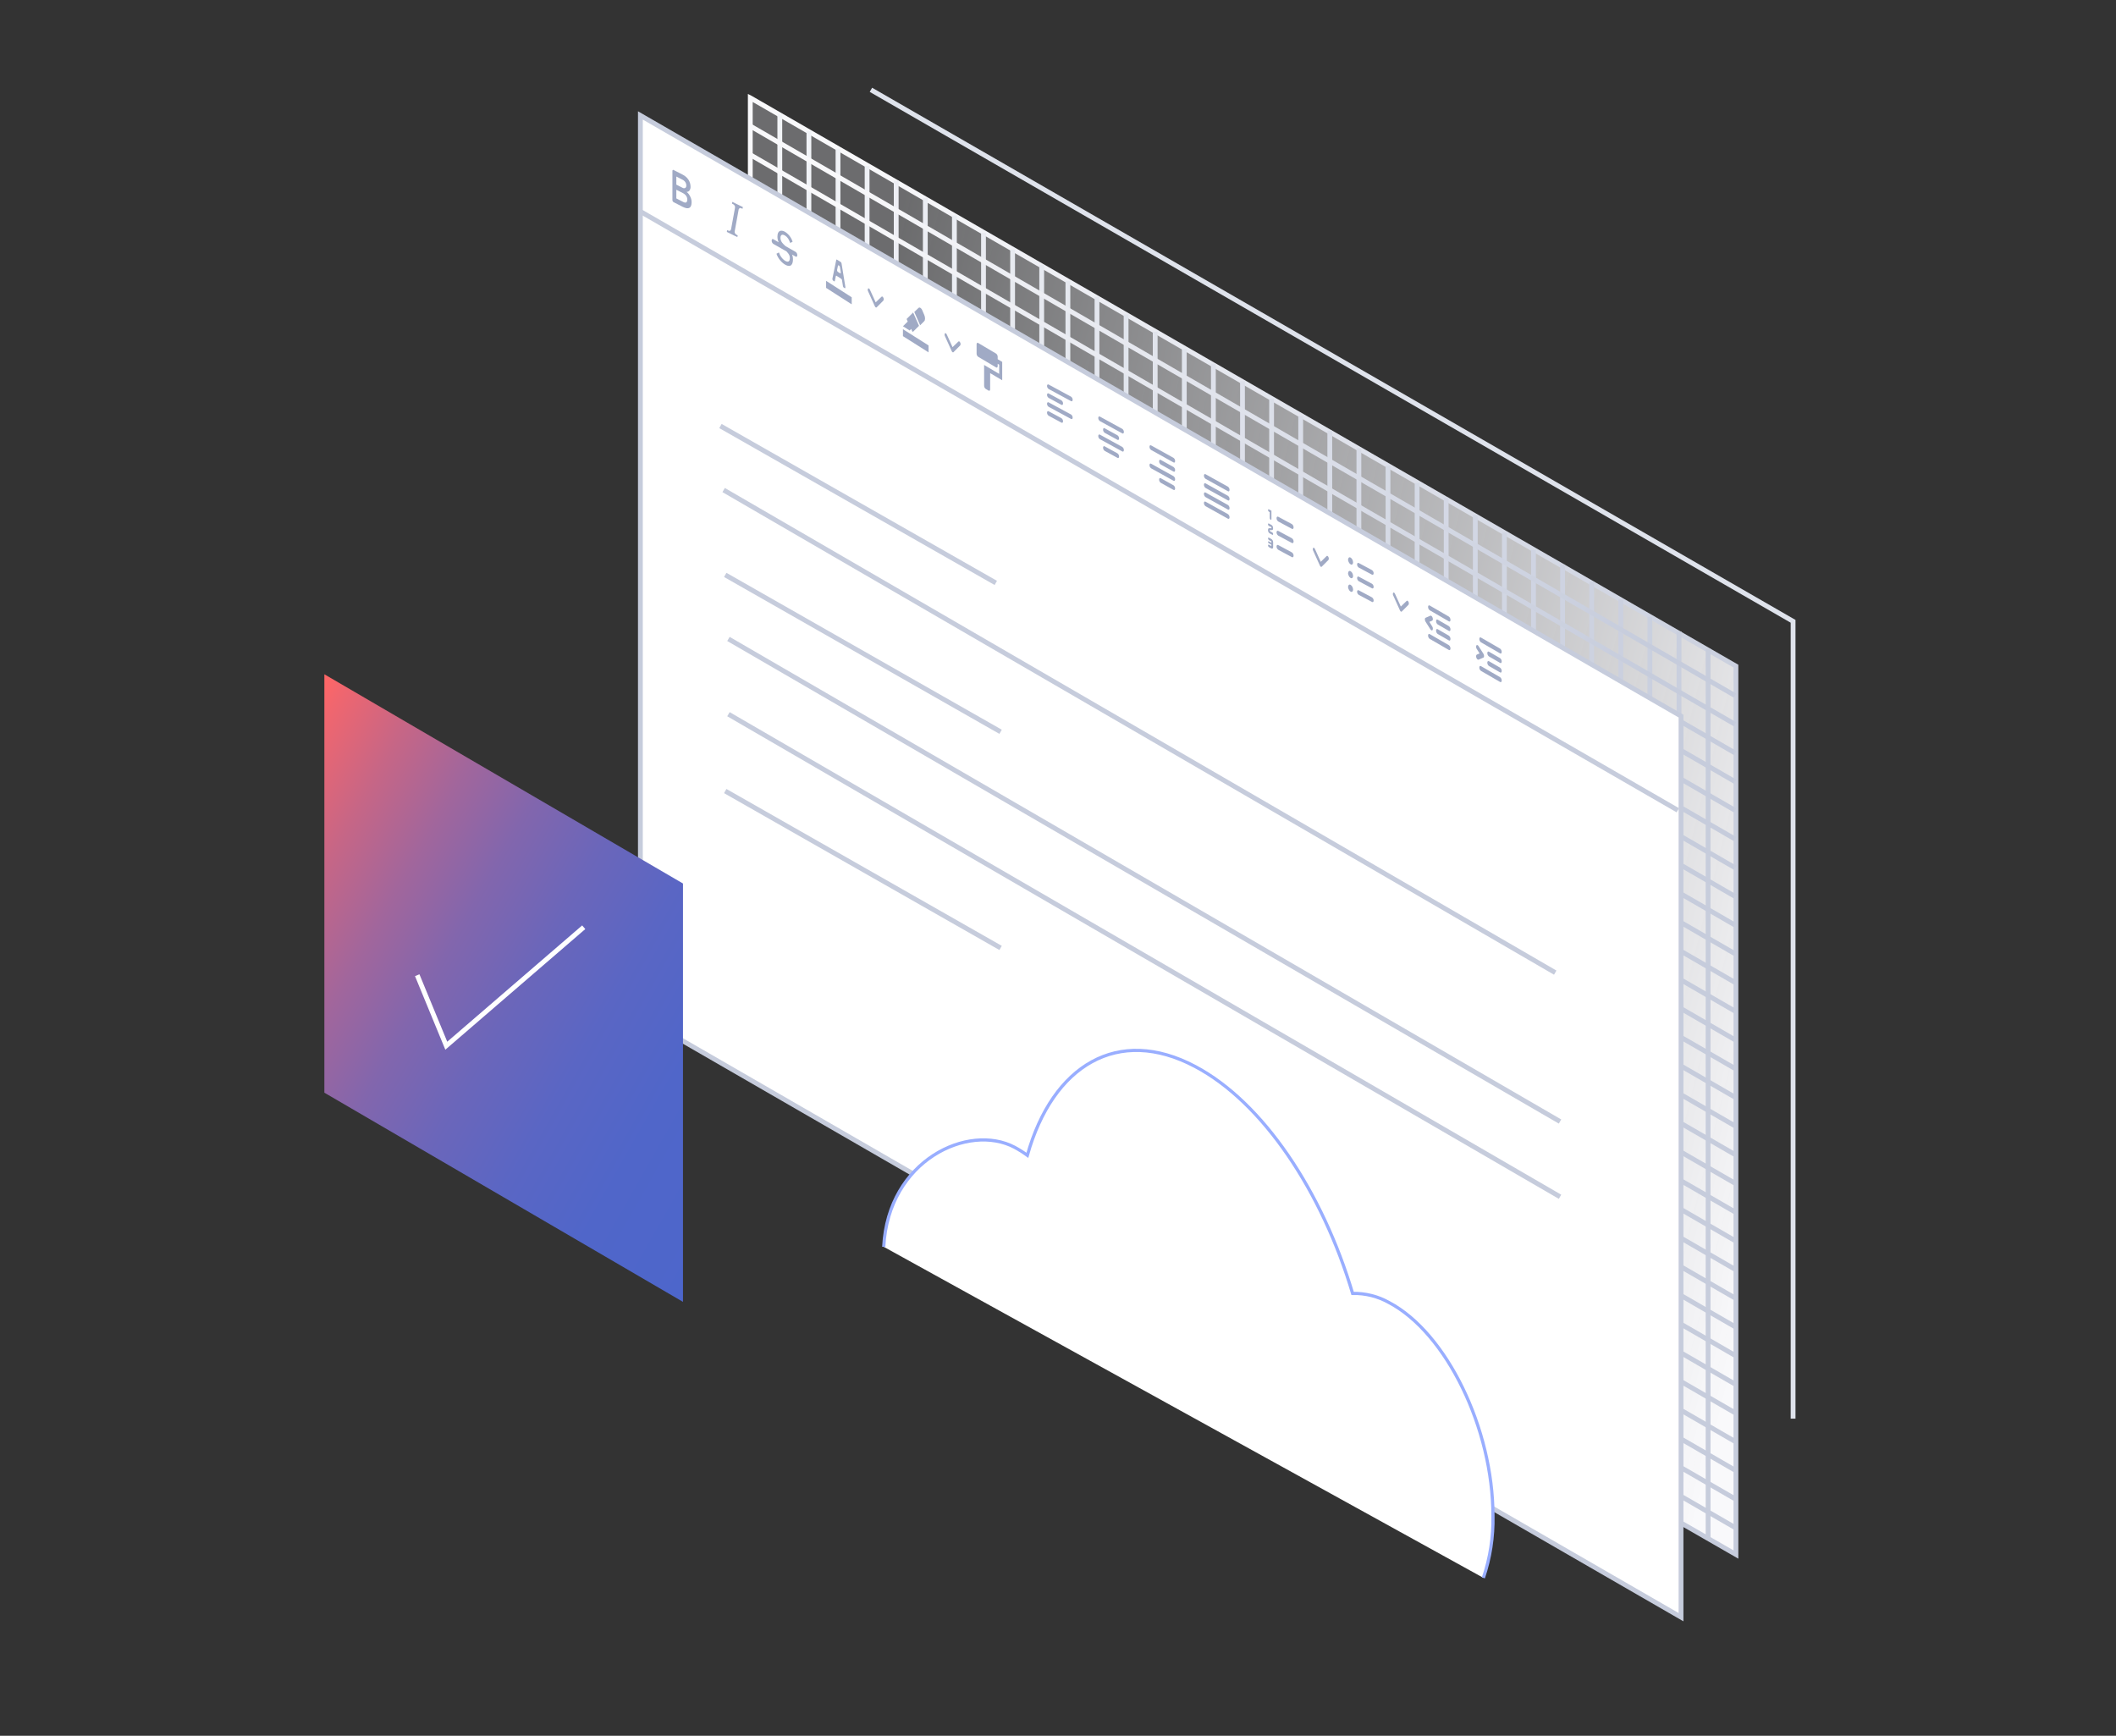 <svg width="473" height="388" viewBox="0 0 473 388" fill="none" xmlns="http://www.w3.org/2000/svg">
<rect x="0" y="0" width="473" height="388" fill="#333333" stroke="none"/>
<path d="M194.683 20.074L400.818 138.883V317.109" stroke="#DFE3EC" stroke-width="1.074"/>
<path fill-rule="evenodd" clip-rule="evenodd" d="M167.484 221.095L167.512 221.109L173.814 224.736L180.111 228.353L186.413 231.98L192.71 235.597L199.012 239.224L205.309 242.842L211.612 246.468L217.909 250.09L224.211 253.712L230.508 257.334L236.81 260.956L243.107 264.579L249.409 268.2L255.706 271.823L262.008 275.445L268.305 279.066L274.607 282.688L280.904 286.31L287.207 289.933L293.504 293.555L299.806 297.177L306.103 300.799L312.404 304.421L318.702 308.043L331.306 315.287L337.603 318.909L343.905 322.531L350.202 326.154L356.504 329.775L362.801 333.397L369.104 337.02L375.401 340.642L381.703 344.263L387.999 347.885V149.229L381.703 145.603L375.401 141.971V141.967L369.104 138.34L362.801 134.709L356.504 131.081L350.202 127.446L343.905 123.819L337.603 120.188L331.306 116.561L325.004 112.925L318.702 109.293L312.404 105.667L306.103 102.035L299.806 98.404L293.504 94.773L287.207 91.146L280.904 87.515L274.607 83.883L268.305 80.252L262.008 76.626L255.706 72.994L249.409 69.363L243.107 65.731L236.81 62.105L230.508 58.474L224.211 54.842L217.909 51.211L211.612 47.584L205.309 43.953L199.012 40.321L192.71 36.69L186.413 33.064L180.111 29.432L173.814 25.801L167.512 22.17L167.484 22.155V221.095Z" fill="url(#paint0_linear_1675_21603)"/>
<path fill-rule="evenodd" clip-rule="evenodd" d="M388.042 148.898V347.485L381.75 343.864L375.454 340.243L369.162 336.622L362.865 333.001L356.574 329.381L350.277 325.76L343.985 322.139L337.689 318.518L331.397 314.898L318.804 307.656L312.512 304.035L306.216 300.414L299.924 296.794L293.627 293.173L287.335 289.552L281.039 285.931L274.747 282.31L268.45 278.69L262.159 275.069L255.862 271.448L249.57 267.827L243.274 264.207L236.982 260.586L230.685 256.965L224.394 253.344L218.097 249.723L211.805 246.103L205.509 242.477L199.217 238.861L192.92 235.236L186.628 231.62L180.332 227.994L174.04 224.378L167.744 220.753L167.716 220.739V21.869L167.744 21.883L174.04 25.513L180.332 29.143L186.628 32.773L192.92 36.399L199.217 40.029L205.509 43.659L211.805 47.289L218.097 50.914L224.394 54.544L230.685 58.174L236.982 61.804L243.274 65.43L249.57 69.06L255.862 72.69L262.159 76.32L268.45 79.945L274.747 83.575L281.039 87.206L287.335 90.835L293.627 94.461L299.924 98.091L306.216 101.721L312.512 105.351L318.804 108.977L325.1 112.607L331.397 116.241L337.689 119.867L343.985 123.497L350.277 127.122L356.574 130.757L362.865 134.382L369.162 138.012L375.454 141.638V141.642L381.75 145.272L388.042 148.898Z" stroke="url(#paint1_linear_1675_21603)" stroke-width="1.074"/>
<path d="M381.819 343.984V343.894V337.48V331.067V324.652V318.234V311.821V305.407V298.993V292.579V286.161V279.747V273.333V266.919V260.501V254.088V247.674V241.26V234.846V228.428V222.014V215.6V209.186V202.773V196.354V189.941V183.527V177.113V170.695V164.281V157.867V151.454V145.043V145.035" stroke="#C7CDDC" stroke-width="1.074"/>
<path d="M375.315 340.083V339.981V333.568V327.154V320.741V314.323V307.91V301.496V295.083V288.669V282.251V275.838V269.425V263.011V256.593V250.18V243.766V237.353V230.939V224.522V218.108V211.695V205.281V198.868V192.45V186.037V179.623V173.21V166.792V160.379V153.965V147.551V141.144V141.134" stroke="#C9CFDE" stroke-width="1.074"/>
<path d="M368.811 336.833V336.72V330.306V323.893V317.48V311.063V304.65V298.237V291.824V285.411V278.993V272.58V266.167V259.754V253.337V246.924V240.51V234.097V227.684V221.267V214.854V208.44V202.027V195.614V189.197V182.784V176.371V169.958V163.541V157.127V150.714V144.301V137.897V137.884" stroke="#CAD0DF" stroke-width="1.074"/>
<path d="M362.306 332.931V332.807V326.394V319.981V313.569V307.152V300.739V294.326V287.913V281.501V275.084V268.671V262.258V255.845V249.429V243.016V236.603V230.19V223.778V217.361V210.948V204.535V198.122V191.71V185.293V178.88V172.467V166.054V159.638V153.225V146.812V140.399V133.999V133.982" stroke="#CBD0DF" stroke-width="1.074"/>
<path d="M355.8 329.03V328.894V322.481V316.069V309.657V303.241V296.828V290.415V284.003V277.591V271.175V264.762V258.35V251.937V245.521V239.108V232.696V226.283V219.871V213.455V207.042V200.63V194.217V187.805V181.389V174.976V168.564V162.151V155.735V149.323V142.91V136.498V130.1V130.081" stroke="#CDD2E0" stroke-width="1.074"/>
<path d="M349.295 325.13V324.983V318.57V312.158V305.746V299.331V292.919V286.506V280.094V273.682V267.266V260.854V254.441V248.03V241.614V235.202V228.789V222.377V215.965V209.55V203.138V196.725V190.313V183.901V177.485V171.073V164.661V158.249V151.833V145.421V139.008V132.596V126.202V126.181" stroke="#CED3E1" stroke-width="1.074"/>
<path d="M342.791 321.879V321.72V315.308V308.896V302.485V296.069V289.658V283.245V276.834V270.422V264.007V257.596V251.183V244.771V238.356V231.945V225.532V219.121V212.709V206.294V199.882V193.47V187.058V180.647V174.231V167.819V161.407V154.996V148.581V142.169V135.757V129.345V122.954V122.93" stroke="#CFD4E2" stroke-width="1.074"/>
<path d="M336.286 317.977V317.807V311.395V304.984V298.573V292.158V285.747V279.335V272.923V266.512V260.098V253.687V247.274V240.863V234.448V228.037V221.625V215.213V208.802V202.388V195.977V189.564V183.153V176.742V170.327V163.915V157.503V151.092V144.678V138.267V131.854V125.443V119.056V119.028" stroke="#D1D6E3" stroke-width="1.074"/>
<path d="M329.78 314.077V313.896V307.484V301.073V294.662V288.248V281.837V275.425V269.014V262.604V256.189V249.778V243.366V236.956V230.541V224.13V217.718V211.308V204.897V198.483V192.072V185.66V179.249V172.838V166.424V160.012V153.601V147.19V140.776V134.365V127.953V121.542V115.159V115.128" stroke="#D2D7E4" stroke-width="1.074"/>
<path d="M323.275 310.176V309.983V303.572V297.161V290.751V284.337V277.926V271.515V265.104V258.694V252.28V245.869V239.458V233.047V226.633V220.223V213.811V207.401V200.99V194.576V188.166V181.754V175.344V168.933V162.52V156.108V149.697V143.287V136.873V130.463V124.051V117.64V111.26V111.227" stroke="#D4D8E5" stroke-width="1.074"/>
<path d="M316.772 306.926V306.722V300.31V293.9V287.49V281.077V274.667V268.255V261.845V255.435V249.022V242.612V236.2V229.79V223.377V216.967V210.555V204.145V197.735V191.322V184.912V178.5V172.09V165.68V159.267V152.855V146.445V140.035V133.622V127.211V120.8V114.39V108.013V107.977" stroke="#D4D9E5" stroke-width="1.074"/>
<path d="M310.267 303.024V302.809V296.398V289.988V283.579V277.166V270.756V264.345V257.935V251.525V245.112V238.703V232.292V225.881V219.469V213.059V206.648V200.238V193.828V187.416V181.006V174.594V168.185V161.775V155.362V148.951V142.541V136.131V129.719V123.309V116.897V110.488V104.114V104.075" stroke="#D5DAE5" stroke-width="1.074"/>
<path d="M303.762 299.123V298.897V292.486V286.076V279.667V273.255V266.845V260.434V254.025V247.615V241.203V234.794V228.383V221.973V215.561V209.152V202.74V196.331V189.922V183.51V177.1V170.689V164.28V157.87V151.458V145.047V138.637V132.228V125.816V119.406V112.995V106.586V100.216V100.174" stroke="#D7DBE6" stroke-width="1.074"/>
<path d="M297.256 295.221V294.984V288.573V282.164V275.755V269.343V262.934V256.523V250.114V243.705V237.294V230.885V224.474V218.065V211.653V205.244V198.833V192.424V186.015V179.603V173.194V166.783V160.374V153.965V147.554V141.143V134.734V128.325V121.913V115.504V109.093V102.684V96.317V96.272" stroke="#D8DCE7" stroke-width="1.074"/>
<path d="M290.752 291.971V291.723V285.312V278.903V272.494V266.083V259.675V253.264V246.855V240.447V234.036V227.627V221.216V214.808V208.396V201.988V195.577V189.169V182.76V176.349V169.94V163.53V157.121V150.712V144.301V137.89V131.482V125.073V118.662V112.253V105.843V99.434V93.07V93.022" stroke="#D9DDE8" stroke-width="1.074"/>
<path d="M284.247 288.07V287.81V281.4V274.991V268.583V262.172V255.764V249.354V242.945V236.537V230.126V223.718V217.308V210.899V204.488V198.08V191.67V185.262V178.853V172.442V166.034V159.624V153.215V146.807V140.397V133.986V127.578V121.169V114.759V108.351V101.94V95.532V89.171V89.121" stroke="#DBDFE9" stroke-width="1.074"/>
<path d="M277.742 284.17V283.898V277.488V271.08V264.672V258.262V251.854V245.444V239.036V232.628V226.218V219.81V213.4V206.992V200.582V194.174V187.763V181.356V174.948V168.537V162.129V155.719V149.311V142.903V136.493V130.083V123.675V117.267V110.857V104.449V98.039V91.631V85.274V85.221" stroke="#DDE0EA" stroke-width="1.074"/>
<path d="M271.236 280.268V279.986V273.576V267.168V260.761V254.351V247.943V241.534V235.126V228.718V222.309V215.901V209.491V203.083V196.674V190.266V183.856V177.448V171.041V164.631V158.224V151.814V145.406V138.998V132.589V126.179V119.771V113.364V106.954V100.547V94.136V87.729V81.376V81.319" stroke="#DEE1EB" stroke-width="1.074"/>
<path d="M264.732 277.017V276.723V270.314V263.907V257.499V251.09V244.683V238.273V231.866V225.459V219.05V212.643V206.233V199.825V193.416V187.009V180.599V174.192V167.785V161.376V154.969V148.559V142.151V135.744V129.335V122.925V116.518V110.111V103.702V97.294V90.885V84.477V78.127V78.068" stroke="#DFE3EC" stroke-width="1.074"/>
<path d="M258.228 273.117V272.811V266.402V259.995V253.588V247.179V240.773V234.363V227.957V221.55V215.141V208.734V202.325V195.918V189.509V183.102V176.693V170.286V163.879V157.47V151.064V144.654V138.247V131.84V125.432V119.022V112.615V106.209V99.8V93.393V86.984V80.577V74.23V74.168" stroke="#E1E4EC" stroke-width="1.074"/>
<path d="M251.723 269.216V268.899V262.489V256.083V249.677V243.268V236.862V230.453V224.046V217.64V211.231V204.825V198.416V192.009V185.601V179.195V172.785V166.379V159.973V153.564V147.158V140.749V134.342V127.936V121.527V115.118V108.712V102.305V95.897V89.491V83.081V76.675V70.332V70.267" stroke="#E1E5ED" stroke-width="1.074"/>
<path d="M245.217 265.314V264.986V258.577V252.171V245.765V239.357V232.951V226.542V220.136V213.73V207.322V200.916V194.507V188.101V181.693V175.287V168.878V162.472V156.066V149.658V143.252V136.843V130.437V124.031V117.623V111.214V104.808V98.402V91.994V85.588V79.179V72.773V66.433V66.365" stroke="#E3E6EE" stroke-width="1.074"/>
<path d="M238.713 262.065V261.725V255.316V248.911V242.505V236.098V229.692V223.283V216.878V210.471V204.064V197.659V191.25V184.844V178.437V172.031V165.623V159.216V152.811V146.404V139.998V133.589V127.183V120.778V114.371V107.962V101.556V95.151V88.743V82.337V75.928V69.523V63.187V62.837" stroke="#E5E8EF" stroke-width="1.074"/>
<path d="M232.858 258.163V257.812V251.404V244.998V238.593V232.186V225.781V219.372V212.967V206.562V200.155V193.749V187.341V180.935V174.529V168.123V161.715V155.309V148.904V142.497V136.092V129.683V123.278V116.873V110.466V104.057V97.652V91.247V84.84V78.435V72.026V65.621V59.287V59.214" stroke="#E6E9F0" stroke-width="1.074"/>
<path d="M226.354 254.262V253.9V247.491V241.086V234.681V228.275V221.87V215.462V209.057V202.652V196.246V189.841V183.432V177.027V170.621V164.216V157.807V151.402V144.997V138.592V132.187V125.778V119.373V112.968V106.562V100.153V93.748V87.344V80.937V74.532V68.124V61.719V55.784" stroke="#E7EAF0" stroke-width="1.074"/>
<path d="M219.849 251.011V250.638V244.23V237.826V231.421V225.015V218.61V212.203V205.798V199.393V192.987V186.583V180.175V173.77V167.364V160.96V154.552V148.147V141.742V135.336V128.932V122.524V116.119V109.715V103.309V96.901V90.496V84.092V77.686V71.281V64.873V58.468V52.142V52.062" stroke="#E9EBF1" stroke-width="1.074"/>
<path d="M213.344 247.11V246.726V240.318V233.913V227.509V221.104V214.7V208.292V201.887V195.483V189.078V182.674V176.266V169.862V163.456V157.052V150.644V144.24V137.836V131.43V125.026V118.618V112.214V105.81V99.404V92.996V86.592V80.188V73.783V67.379V60.971V54.566V48.243V48.161" stroke="#EAEDF3" stroke-width="1.074"/>
<path d="M206.838 243.21V242.814V236.406V230.003V223.598V217.193V210.79V204.382V197.978V191.574V185.169V178.765V172.358V165.954V159.549V153.145V146.738V140.334V133.93V127.525V121.121V114.713V108.31V101.906V95.501V89.093V82.689V76.285V69.881V63.477V57.069V50.665V44.345V44.261" stroke="#EBEDF3" stroke-width="1.074"/>
<path d="M200.334 239.308V238.901V232.494V226.09V219.687V213.282V206.879V200.472V194.068V187.665V181.26V174.857V168.449V162.046V155.641V149.238V142.831V136.427V130.023V123.619V117.216V110.808V104.404V98.001V91.597V85.19V78.786V72.383V65.978V59.575V53.167V46.764V40.447V40.359" stroke="#EDEEF4" stroke-width="1.074"/>
<path d="M193.829 236.057V235.639V229.232V222.829V216.425V210.022V203.619V197.211V190.808V184.405V178.001V171.598V165.191V158.788V152.384V145.981V139.574V133.17V126.767V120.364V113.96V107.553V101.15V94.747V88.343V81.936V75.532V69.129V62.726V56.322V49.915V43.512V37.199V37.108" stroke="#EEF0F5" stroke-width="1.074"/>
<path d="M187.324 232.157V231.727V225.32V218.917V212.515V206.111V199.709V193.301V186.899V180.496V174.093V167.69V161.283V154.88V148.477V142.074V135.667V129.264V122.861V116.458V110.056V103.648V97.245V90.843V84.44V78.032V71.629V65.227V58.824V52.421V46.014V39.611V33.301V33.208" stroke="#F0F2F6" stroke-width="1.074"/>
<path d="M180.818 228.256V227.815V221.408V215.005V208.603V202.2V195.798V189.391V182.988V176.586V170.183V163.781V157.374V150.972V144.569V138.167V131.76V125.357V118.955V112.552V106.15V99.743V93.34V86.938V80.535V74.128V67.726V61.324V54.921V48.519V42.111V35.709V29.403V29.307" stroke="#F1F3F7" stroke-width="1.074"/>
<path d="M174.315 224.354V223.902V217.496V211.093V204.691V198.289V191.887V185.481V179.078V172.676V166.274V159.872V153.465V147.063V140.661V134.259V127.852V121.45V115.048V108.646V102.244V95.837V89.435V83.033V76.631V70.224V63.822V57.42V51.018V44.616V38.209V31.807V25.505V25.405" stroke="#F2F4F7" stroke-width="1.074"/>
<path d="M167.716 28.179L167.744 28.193L174.035 31.832L180.321 35.468L186.612 39.108L192.899 42.743L199.19 46.383L205.477 50.018L211.768 53.658L218.054 57.293L224.346 60.933L230.632 64.568L236.923 68.203L243.21 71.843L249.501 75.478L255.788 79.114L262.079 82.753L268.365 86.389L274.656 90.028L280.943 93.664L287.234 97.304L293.521 100.939L299.812 104.579L306.098 108.214L312.39 111.849L318.676 115.489L324.967 119.124L331.258 122.764L337.545 126.399L343.836 130.039L350.123 133.674L356.414 137.314L362.7 140.949L368.991 144.585L375.278 148.224L381.569 151.86L387.856 155.495" stroke="url(#paint2_linear_1675_21603)" stroke-width="1.074"/>
<path d="M167.716 34.59L167.744 34.604L174.035 38.244L180.321 41.879L186.612 45.519L192.899 49.154L199.19 52.794L205.477 56.429L211.768 60.069L218.054 63.704L224.346 67.344L230.632 70.979L236.923 74.614L243.21 78.254L249.501 81.889L255.788 85.525L262.079 89.165L268.365 92.8L274.656 96.44L280.943 100.075L287.234 103.715L293.521 107.35L299.812 110.99L306.098 114.625L312.39 118.26L318.676 121.9L324.967 125.535L331.258 129.175L337.545 132.81L343.836 136.45L350.123 140.085L356.414 143.725L362.7 147.361L368.991 150.996L375.278 154.636L381.569 158.271L387.856 161.906" stroke="url(#paint3_linear_1675_21603)" stroke-width="1.074"/>
<path d="M167.716 41.007L167.744 41.021L174.035 44.661L180.321 48.296L186.612 51.936L192.899 55.571L199.19 59.206L205.477 62.846L211.768 66.481L218.054 70.116L224.346 73.756L230.632 77.391L236.923 81.031L243.21 84.667L249.501 88.306L255.788 91.942L262.079 95.577L268.365 99.217L274.656 102.852L280.943 106.487L287.234 110.127L293.521 113.762L299.812 117.402L306.098 121.037L312.39 124.677L318.676 128.312L324.967 131.948L331.258 135.587L337.545 139.223L343.836 142.863L350.123 146.498L356.414 150.138L362.7 153.773L368.991 157.413L375.278 161.048L381.569 164.683L387.856 168.318" stroke="url(#paint4_linear_1675_21603)" stroke-width="1.074"/>
<path d="M167.716 47.418L167.744 47.432L174.035 51.072L180.321 54.707L186.612 58.347L192.899 61.982L199.19 65.617L205.477 69.257L211.768 72.892L218.054 76.528L224.346 80.167L230.632 83.803L236.923 87.442L243.21 91.078L249.501 94.718L255.788 98.353L262.079 101.988L268.365 105.628L274.656 109.263L280.943 112.898L287.234 116.538L293.521 120.173L299.812 123.813L306.098 127.448L312.39 131.088L318.676 134.724L324.967 138.359L331.258 141.999L337.545 145.634L343.836 149.274L350.123 152.909L356.414 156.549L362.7 160.184L368.991 163.824L375.278 167.459L381.569 171.094L387.856 174.73" stroke="url(#paint5_linear_1675_21603)" stroke-width="1.074"/>
<path d="M167.716 53.829L167.744 53.843L174.035 57.483L180.321 61.118L186.612 64.758L192.899 68.393L199.19 72.033L205.477 75.668L211.768 79.308L218.054 82.943L224.346 86.583L230.632 90.218L236.923 93.854L243.21 97.493L249.501 101.129L255.788 104.764L262.079 108.404L268.365 112.039L274.656 115.679L280.943 119.314L287.234 122.954L293.521 126.589L299.812 130.229L306.098 133.864L312.39 137.499L318.676 141.139L324.967 144.775L331.258 148.414L337.545 152.05L343.836 155.689L350.123 159.325L356.414 162.965L362.7 166.6L368.991 170.235L375.278 173.875L381.569 177.51L387.856 181.145" stroke="url(#paint6_linear_1675_21603)" stroke-width="1.074"/>
<path d="M167.716 60.241L167.744 60.255L174.035 63.895L180.321 67.53L186.612 71.17L192.899 74.805L199.19 78.445L205.477 82.08L211.768 85.72L218.054 89.356L224.346 92.995L230.632 96.63L236.923 100.266L243.21 103.906L249.501 107.541L255.788 111.176L262.079 114.816L268.365 118.451L274.656 122.091L280.943 125.726L287.234 129.366L293.521 133.001L299.812 136.641L306.098 140.276L312.39 143.912L318.676 147.551L324.967 151.187L331.258 154.827L337.545 158.462L343.836 162.102L350.123 165.737L356.414 169.377L362.7 173.012L368.991 176.647L375.278 180.287L381.569 183.922L387.856 187.557" stroke="url(#paint7_linear_1675_21603)" stroke-width="1.074"/>
<path d="M167.716 66.653L167.744 66.667L174.035 70.307L180.321 73.942L186.612 77.582L192.899 81.217L199.19 84.857L205.477 88.493L211.768 92.132L218.054 95.768L224.346 99.407L230.632 103.043L236.923 106.678L243.21 110.318L249.501 113.953L255.788 117.588L262.079 121.228L268.365 124.863L274.656 128.503L280.943 132.138L287.234 135.778L293.521 139.413L299.812 143.053L306.098 146.688L312.39 150.324L318.676 153.964L324.967 157.599L331.258 161.239L337.545 164.874L343.836 168.514L350.123 172.149L356.414 175.789L362.7 179.424L368.991 183.059L375.278 186.699L381.569 190.334L387.856 193.97" stroke="url(#paint8_linear_1675_21603)" stroke-width="1.074"/>
<path d="M167.716 73.069L167.744 73.083L174.035 76.723L180.321 80.358L186.612 83.998L192.899 87.633L199.19 91.269L205.477 94.909L211.768 98.544L218.054 102.179L224.346 105.819L230.632 109.454L236.923 113.094L243.21 116.729L249.501 120.369L255.788 124.004L262.079 127.639L268.365 131.279L274.656 134.914L280.943 138.55L287.234 142.19L293.521 145.825L299.812 149.465L306.098 153.1L312.39 156.74L318.676 160.375L324.967 164.01L331.258 167.65L337.545 171.285L343.836 174.925L350.123 178.56L356.414 182.2L362.7 185.835L368.991 189.475L375.278 193.11L381.569 196.746L387.856 200.381" stroke="url(#paint9_linear_1675_21603)" stroke-width="1.074"/>
<path d="M167.716 79.481L167.744 79.494L174.035 83.134L180.321 86.769L186.612 90.409L192.899 94.045L199.19 97.684L205.477 101.32L211.768 104.959L218.054 108.595L224.346 112.235L230.632 115.87L236.923 119.505L243.21 123.145L249.501 126.78L255.788 130.415L262.079 134.055L268.365 137.69L274.656 141.33L280.943 144.965L287.234 148.605L293.521 152.241L299.812 155.88L306.098 159.516L312.39 163.151L318.676 166.791L324.967 170.426L331.258 174.066L337.545 177.701L343.836 181.341L350.123 184.976L356.414 188.616L362.7 192.251L368.991 195.886L375.278 199.526L381.569 203.161L387.856 206.797" stroke="url(#paint10_linear_1675_21603)" stroke-width="1.074"/>
<path d="M167.716 85.892L167.744 85.906L174.035 89.545L180.321 93.181L186.612 96.82L192.899 100.456L199.19 104.096L205.477 107.731L211.768 111.371L218.054 115.006L224.346 118.646L230.632 122.281L236.923 125.916L243.21 129.556L249.501 133.191L255.788 136.826L262.079 140.466L268.365 144.102L274.656 147.741L280.943 151.377L287.234 155.016L293.521 158.652L299.812 162.292L306.098 165.927L312.39 169.562L318.676 173.202L324.967 176.837L331.258 180.477L337.545 184.112L343.836 187.752L350.123 191.387L356.414 195.027L362.7 198.662L368.991 202.297L375.278 205.937L381.569 209.573L387.856 213.208" stroke="url(#paint11_linear_1675_21603)" stroke-width="1.074"/>
<path d="M167.716 92.304L167.744 92.318L174.035 95.957L180.321 99.593L186.612 103.233L192.899 106.868L199.19 110.508L205.477 114.143L211.768 117.783L218.054 121.418L224.346 125.058L230.632 128.693L236.923 132.328L243.21 135.968L249.501 139.603L255.788 143.239L262.079 146.878L268.365 150.514L274.656 154.153L280.943 157.789L287.234 161.429L293.521 165.064L299.812 168.704L306.098 172.339L312.39 175.974L318.676 179.614L324.967 183.249L331.258 186.889L337.545 190.524L343.836 194.164L350.123 197.799L356.414 201.439L362.7 205.074L368.991 208.71L375.278 212.349L381.569 215.985L387.856 219.62" stroke="url(#paint12_linear_1675_21603)" stroke-width="1.074"/>
<path d="M167.716 98.72L167.744 98.734L174.035 102.374L180.321 106.009L186.612 109.649L192.899 113.284L199.19 116.919L205.477 120.559L211.768 124.194L218.054 127.829L224.346 131.469L230.632 135.104L236.923 138.744L243.21 142.379L249.501 146.019L255.788 149.655L262.079 153.29L268.365 156.93L274.656 160.565L280.943 164.2L287.234 167.84L293.521 171.475L299.812 175.115L306.098 178.75L312.39 182.39L318.676 186.025L324.967 189.661L331.258 193.3L337.545 196.936L343.836 200.575L350.123 204.211L356.414 207.851L362.7 211.486L368.991 215.126L375.278 218.761L381.569 222.396L387.856 226.031" stroke="url(#paint13_linear_1675_21603)" stroke-width="1.074"/>
<path d="M167.716 105.131L167.744 105.145L174.035 108.785L180.321 112.42L186.612 116.06L192.899 119.695L199.19 123.33L205.477 126.97L211.768 130.605L218.054 134.24L224.346 137.88L230.632 141.516L236.923 145.155L243.21 148.791L249.501 152.43L255.788 156.066L262.079 159.701L268.365 163.341L274.656 166.976L280.943 170.611L287.234 174.251L293.521 177.886L299.812 181.526L306.098 185.161L312.39 188.801L318.676 192.436L324.967 196.072L331.258 199.712L337.545 203.347L343.836 206.987L350.123 210.622L356.414 214.262L362.7 217.897L368.991 221.537L375.278 225.172L381.569 228.807L387.856 232.442" stroke="url(#paint14_linear_1675_21603)" stroke-width="1.074"/>
<path d="M167.716 111.543L167.744 111.557L174.035 115.197L180.321 118.832L186.612 122.472L192.899 126.107L199.19 129.747L205.477 133.382L211.768 137.022L218.054 140.657L224.346 144.297L230.632 147.932L236.923 151.568L243.21 155.207L249.501 158.843L255.788 162.478L262.079 166.118L268.365 169.753L274.656 173.393L280.943 177.028L287.234 180.668L293.521 184.303L299.812 187.943L306.098 191.578L312.39 195.213L318.676 198.853L324.967 202.488L331.258 206.128L337.545 209.763L343.836 213.403L350.123 217.039L356.414 220.678L362.7 224.314L368.991 227.949L375.278 231.589L381.569 235.224L387.856 238.859" stroke="url(#paint15_linear_1675_21603)" stroke-width="1.074"/>
<path d="M167.716 117.954L167.744 117.968L174.035 121.608L180.321 125.243L186.612 128.883L192.899 132.518L199.19 136.158L205.477 139.793L211.768 143.433L218.054 147.068L224.346 150.708L230.632 154.343L236.923 157.979L243.21 161.618L249.501 165.254L255.788 168.889L262.079 172.529L268.365 176.164L274.656 179.804L280.943 183.439L287.234 187.079L293.521 190.714L299.812 194.354L306.098 197.989L312.39 201.624L318.676 205.264L324.967 208.9L331.258 212.539L337.545 216.175L343.836 219.814L350.123 223.45L356.414 227.09L362.7 230.725L368.991 234.36L375.278 238L381.569 241.635L387.856 245.27" stroke="url(#paint16_linear_1675_21603)" stroke-width="1.074"/>
<path d="M167.716 124.366L167.744 124.38L174.035 128.02L180.321 131.655L186.612 135.295L192.899 138.93L199.19 142.57L205.477 146.205L211.768 149.845L218.054 153.48L224.346 157.12L230.632 160.756L236.923 164.391L243.21 168.031L249.501 171.666L255.788 175.301L262.079 178.941L268.365 182.576L274.656 186.216L280.943 189.851L287.234 193.491L293.521 197.126L299.812 200.766L306.098 204.401L312.39 208.037L318.676 211.676L324.967 215.312L331.258 218.952L337.545 222.587L343.836 226.227L350.123 229.862L356.414 233.502L362.7 237.137L368.991 240.772L375.278 244.412L381.569 248.047L387.856 251.682" stroke="url(#paint17_linear_1675_21603)" stroke-width="1.074"/>
<path d="M167.716 130.781L167.744 130.795L174.035 134.435L180.321 138.07L186.612 141.71L192.899 145.345L199.19 148.981L205.477 152.62L211.768 156.256L218.054 159.891L224.346 163.531L230.632 167.166L236.923 170.806L243.21 174.441L249.501 178.081L255.788 181.716L262.079 185.351L268.365 188.991L274.656 192.626L280.943 196.262L287.234 199.901L293.521 203.537L299.812 207.177L306.098 210.812L312.39 214.452L318.676 218.087L324.967 221.722L331.258 225.362L337.545 228.997L343.836 232.637L350.123 236.272L356.414 239.912L362.7 243.547L368.991 247.187L375.278 250.822L381.569 254.458L387.856 258.093" stroke="url(#paint18_linear_1675_21603)" stroke-width="1.074"/>
<path d="M167.716 137.194L167.744 137.208L174.035 140.848L180.321 144.483L186.612 148.123L192.899 151.758L199.19 155.394L205.477 159.033L211.768 162.669L218.054 166.304L224.346 169.944L230.632 173.579L236.923 177.219L243.21 180.854L249.501 184.494L255.788 188.129L262.079 191.764L268.365 195.404L274.656 199.039L280.943 202.675L287.234 206.315L293.521 209.95L299.812 213.59L306.098 217.225L312.39 220.865L318.676 224.5L324.967 228.135L331.258 231.775L337.545 235.41L343.836 239.05L350.123 242.685L356.414 246.325L362.7 249.96L368.991 253.6L375.278 257.235L381.569 260.871L387.856 264.506" stroke="url(#paint19_linear_1675_21603)" stroke-width="1.074"/>
<path d="M167.716 143.605L167.744 143.619L174.035 147.259L180.321 150.894L186.612 154.534L192.899 158.17L199.19 161.809L205.477 165.445L211.768 169.084L218.054 172.72L224.346 176.36L230.632 179.995L236.923 183.63L243.21 187.27L249.501 190.905L255.788 194.54L262.079 198.18L268.365 201.815L274.656 205.455L280.943 209.09L287.234 212.73L293.521 216.366L299.812 220.005L306.098 223.641L312.39 227.276L318.676 230.916L324.967 234.551L331.258 238.191L337.545 241.826L343.836 245.466L350.123 249.101L356.414 252.741L362.7 256.376L368.991 260.011L375.278 263.651L381.569 267.286L387.856 270.922" stroke="url(#paint20_linear_1675_21603)" stroke-width="1.074"/>
<path d="M167.716 150.017L167.744 150.031L174.035 153.67L180.321 157.306L186.612 160.945L192.899 164.581L199.19 168.221L205.477 171.856L211.768 175.496L218.054 179.131L224.346 182.771L230.632 186.406L236.923 190.041L243.21 193.681L249.501 197.316L255.788 200.951L262.079 204.591L268.365 208.227L274.656 211.866L280.943 215.502L287.234 219.141L293.521 222.777L299.812 226.417L306.098 230.052L312.39 233.687L318.676 237.327L324.967 240.962L331.258 244.602L337.545 248.237L343.836 251.877L350.123 255.512L356.414 259.152L362.7 262.787L368.991 266.422L375.278 270.062L381.569 273.698L387.856 277.333" stroke="url(#paint21_linear_1675_21603)" stroke-width="1.074"/>
<path d="M167.716 156.434L167.744 156.448L174.035 160.087L180.321 163.723L186.612 167.362L192.899 170.998L199.19 174.633L205.477 178.273L211.768 181.908L218.054 185.543L224.346 189.183L230.632 192.818L236.923 196.458L243.21 200.093L249.501 203.733L255.788 207.368L262.079 211.004L268.365 214.644L274.656 218.279L280.943 221.914L287.234 225.554L293.521 229.189L299.812 232.829L306.098 236.464L312.39 240.104L318.676 243.739L324.967 247.374L331.258 251.014L337.545 254.649L343.836 258.289L350.123 261.925L356.414 265.564L362.7 269.2L368.991 272.839L375.278 276.475L381.569 280.11L387.856 283.745" stroke="url(#paint22_linear_1675_21603)" stroke-width="1.074"/>
<path d="M167.716 162.845L167.744 162.859L174.035 166.499L180.321 170.134L186.612 173.774L192.899 177.409L199.19 181.044L205.477 184.684L211.768 188.319L218.054 191.954L224.346 195.594L230.632 199.229L236.923 202.869L243.21 206.504L249.501 210.144L255.788 213.78L262.079 217.415L268.365 221.055L274.656 224.69L280.943 228.325L287.234 231.965L293.521 235.6L299.812 239.24L306.098 242.875L312.39 246.515L318.676 250.15L324.967 253.786L331.258 257.425L337.545 261.061L343.836 264.7L350.123 268.336L356.414 271.976L362.7 275.611L368.991 279.251L375.278 282.886L381.569 286.521L387.856 290.156" stroke="url(#paint23_linear_1675_21603)" stroke-width="1.074"/>
<path d="M167.716 169.256L167.744 169.27L174.035 172.91L180.321 176.545L186.612 180.185L192.899 183.82L199.19 187.46L205.477 191.095L211.768 194.735L218.054 198.37L224.346 202.01L230.632 205.645L236.923 209.28L243.21 212.92L249.501 216.555L255.788 220.191L262.079 223.831L268.365 227.466L274.656 231.106L280.943 234.741L287.234 238.381L293.521 242.016L299.812 245.656L306.098 249.291L312.39 252.926L318.676 256.566L324.967 260.201L331.258 263.841L337.545 267.476L343.836 271.116L350.123 274.751L356.414 278.391L362.7 282.027L368.991 285.662L375.278 289.302L381.569 292.937L387.856 296.572" stroke="url(#paint24_linear_1675_21603)" stroke-width="1.074"/>
<path d="M167.716 175.667L167.744 175.681L174.035 179.321L180.321 182.956L186.612 186.596L192.899 190.231L199.19 193.871L205.477 197.506L211.768 201.146L218.054 204.781L224.346 208.421L230.632 212.056L236.923 215.692L243.21 219.331L249.501 222.967L255.788 226.602L262.079 230.242L268.365 233.877L274.656 237.517L280.943 241.152L287.234 244.792L293.521 248.427L299.812 252.067L306.098 255.702L312.39 259.337L318.676 262.977L324.967 266.612L331.258 270.252L337.545 273.888L343.836 277.527L350.123 281.163L356.414 284.802L362.7 288.438L368.991 292.073L375.278 295.713L381.569 299.348L387.856 302.983" stroke="url(#paint25_linear_1675_21603)" stroke-width="1.074"/>
<path d="M167.716 182.079L167.744 182.093L174.035 185.733L180.321 189.368L186.612 193.008L192.899 196.643L199.19 200.283L205.477 203.918L211.768 207.558L218.054 211.193L224.346 214.833L230.632 218.468L236.923 222.104L243.21 225.744L249.501 229.379L255.788 233.014L262.079 236.654L268.365 240.289L274.656 243.929L280.943 247.564L287.234 251.204L293.521 254.839L299.812 258.479L306.098 262.114L312.39 265.749L318.676 269.389L324.967 273.025L331.258 276.664L337.545 280.3L343.836 283.939L350.123 287.575L356.414 291.215L362.7 294.85L368.991 298.485L375.278 302.125L381.569 305.76L387.856 309.395" stroke="url(#paint26_linear_1675_21603)" stroke-width="1.074"/>
<path d="M167.716 188.495L167.744 188.509L174.035 192.149L180.321 195.784L186.612 199.424L192.899 203.059L199.19 206.694L205.477 210.334L211.768 213.969L218.054 217.605L224.346 221.245L230.632 224.88L236.923 228.52L243.21 232.155L249.501 235.795L255.788 239.43L262.079 243.065L268.365 246.705L274.656 250.34L280.943 253.975L287.234 257.615L293.521 261.251L299.812 264.89L306.098 268.526L312.39 272.165L318.676 275.801L324.967 279.436L331.258 283.076L337.545 286.711L343.836 290.351L350.123 293.986L356.414 297.626L362.7 301.261L368.991 304.901L375.278 308.536L381.569 312.171L387.856 315.807" stroke="url(#paint27_linear_1675_21603)" stroke-width="1.074"/>
<path d="M167.716 194.906L167.744 194.92L174.035 198.56L180.321 202.195L186.612 205.835L192.899 209.47L199.19 213.106L205.477 216.745L211.768 220.381L218.054 224.016L224.346 227.656L230.632 231.291L236.923 234.931L243.21 238.566L249.501 242.206L255.788 245.841L262.079 249.476L268.365 253.116L274.656 256.751L280.943 260.387L287.234 264.026L293.521 267.662L299.812 271.302L306.098 274.937L312.39 278.577L318.676 282.212L324.967 285.847L331.258 289.487L337.545 293.122L343.836 296.762L350.123 300.397L356.414 304.037L362.7 307.672L368.991 311.312L375.278 314.947L381.569 318.583L387.856 322.218" stroke="url(#paint28_linear_1675_21603)" stroke-width="1.074"/>
<path d="M167.716 201.318L167.744 201.332L174.035 204.972L180.321 208.607L186.612 212.247L192.899 215.882L199.19 219.522L205.477 223.158L211.768 226.797L218.054 230.433L224.346 234.072L230.632 237.708L236.923 241.343L243.21 244.983L249.501 248.618L255.788 252.253L262.079 255.893L268.365 259.528L274.656 263.168L280.943 266.803L287.234 270.443L293.521 274.078L299.812 277.718L306.098 281.353L312.39 284.989L318.676 288.629L324.967 292.264L331.258 295.904L337.545 299.539L343.836 303.179L350.123 306.814L356.414 310.454L362.7 314.089L368.991 317.724L375.278 321.364L381.569 324.999L387.856 328.635" stroke="url(#paint29_linear_1675_21603)" stroke-width="1.074"/>
<path d="M167.716 207.73L167.744 207.744L174.035 211.384L180.321 215.019L186.612 218.659L192.899 222.295L199.19 225.934L205.477 229.57L211.768 233.209L218.054 236.845L224.346 240.485L230.632 244.12L236.923 247.755L243.21 251.395L249.501 255.03L255.788 258.665L262.079 262.305L268.365 265.94L274.656 269.58L280.943 273.215L287.234 276.855L293.521 280.491L299.812 284.13L306.098 287.766L312.39 291.401L318.676 295.041L324.967 298.676L331.258 302.316L337.545 305.951L343.836 309.591L350.123 313.226L356.414 316.866L362.7 320.501L368.991 324.136L375.278 327.776L381.569 331.411L387.856 335.047" stroke="url(#paint30_linear_1675_21603)" stroke-width="1.074"/>
<path d="M167.716 214.142L167.744 214.156L174.035 217.795L180.321 221.431L186.612 225.07L192.899 228.706L199.19 232.346L205.477 235.981L211.768 239.621L218.054 243.256L224.346 246.896L230.632 250.531L236.923 254.166L243.21 257.806L249.501 261.441L255.788 265.076L262.079 268.716L268.365 272.352L274.656 275.991L280.943 279.627L287.234 283.266L293.521 286.902L299.812 290.542L306.098 294.177L312.39 297.812L318.676 301.452L324.967 305.087L331.258 308.727L337.545 312.362L343.836 316.002L350.123 319.637L356.414 323.277L362.7 326.912L368.991 330.547L375.278 334.187L381.569 337.823L387.856 341.458" stroke="url(#paint31_linear_1675_21603)" stroke-width="1.074"/>
<path d="M143.149 227.199V25.8L375.767 160.068V361.485L143.149 227.199Z" fill="white" stroke="#C6CCDC" stroke-width="1.074"/>
<path d="M161.043 95.228L222.597 130.299" stroke="#C6CCDC" stroke-width="1.074"/>
<path d="M161.759 109.542L347.648 217.413" stroke="#C6CCDC" stroke-width="1.074"/>
<path fill-rule="evenodd" clip-rule="evenodd" d="M150.594 45.199C150.499 45.153 150.424 45.081 150.379 44.994C150.326 44.893 150.302 44.782 150.309 44.67V38.241C150.309 38.103 150.339 38.024 150.389 37.988C150.439 37.953 150.504 37.962 150.604 38.015L152.555 39.014C153.122 39.29 153.592 39.7 153.912 40.199C154.211 40.675 154.366 41.212 154.362 41.758C154.379 42.049 154.293 42.337 154.117 42.583C153.988 42.771 153.759 42.885 153.511 42.885V42.93C153.708 43.078 153.877 43.254 154.012 43.449C154.185 43.702 154.326 43.972 154.432 44.253C154.545 44.547 154.602 44.856 154.602 45.167C154.602 45.847 154.437 46.277 154.102 46.459C153.766 46.642 153.281 46.566 152.6 46.229L150.594 45.199ZM152.526 41.953C152.708 42.084 152.96 42.11 153.171 42.019C153.35 41.889 153.441 41.686 153.411 41.482C153.429 40.924 153.085 40.406 152.526 40.15L151.185 39.462V41.269L152.526 41.953ZM152.756 45.158C153.041 45.304 153.256 45.327 153.406 45.229C153.556 45.131 153.637 44.927 153.637 44.603C153.638 44.312 153.548 44.026 153.376 43.777C153.188 43.517 152.93 43.302 152.626 43.151L151.185 42.414V44.354L152.756 45.158Z" fill="#A0AAC5"/>
<path fill-rule="evenodd" clip-rule="evenodd" d="M166.053 46.282L165.98 46.677L165.876 46.623C165.616 46.495 165.433 46.468 165.319 46.535C165.175 46.65 165.092 46.81 165.09 46.978L164.251 51.589C164.231 51.676 164.219 51.765 164.214 51.855C164.238 52.163 164.464 52.434 164.798 52.555L164.902 52.604L164.829 52.998L162.475 51.841L162.537 51.442L162.647 51.495C163.095 51.713 163.36 51.602 163.438 51.15L164.282 46.539C164.3 46.45 164.311 46.359 164.313 46.269C164.289 45.962 164.063 45.693 163.73 45.573L163.626 45.52L163.699 45.125L166.053 46.282Z" fill="#A0AAC5"/>
<path fill-rule="evenodd" clip-rule="evenodd" d="M175.489 51.819C176.298 52.341 176.895 53.126 177.175 54.036L176.636 54.309C176.518 53.968 176.364 53.642 176.176 53.334C175.994 53.054 175.752 52.817 175.466 52.64C174.499 52.092 174.462 52.985 174.462 53.17C174.462 54.018 175.098 54.585 175.609 55.029L177.866 56.312C178.093 56.486 178.224 56.755 178.221 57.038C178.221 57.328 178.064 57.491 177.866 57.36L177.056 56.906C177.197 57.258 177.265 57.634 177.254 58.012C177.254 58.747 177.005 60.021 175.466 59.141C174.573 58.568 173.904 57.712 173.568 56.716L174.121 56.43C174.344 57.173 174.81 57.822 175.448 58.275C176.015 58.602 176.314 58.529 176.475 58.212C176.66 57.682 176.559 57.097 176.208 56.657C176.097 56.507 175.968 56.362 175.821 56.203L172.854 54.517C172.625 54.343 172.492 54.072 172.495 53.787C172.495 53.497 172.656 53.356 172.854 53.465L174.057 54.154C173.877 53.759 173.785 53.331 173.785 52.898C173.776 51.366 174.734 51.389 175.489 51.819Z" fill="#A0AAC5"/>
<path fill-rule="evenodd" clip-rule="evenodd" d="M190.389 66.452V68.029L184.663 64.352V62.774L190.389 66.452ZM187.964 58.587C188.045 58.658 188.099 58.761 188.115 58.874L188.974 64.156C188.998 64.311 188.974 64.429 188.868 64.415H188.823L188.589 64.265C188.505 64.197 188.449 64.094 188.434 63.979L188.217 62.615C188.202 62.501 188.146 62.4 188.062 62.333L186.99 61.642C186.917 61.597 186.855 61.642 186.835 61.729L186.618 62.792C186.618 62.888 186.536 62.924 186.463 62.879L186.23 62.729C186.128 62.642 186.069 62.507 186.07 62.365C186.068 62.341 186.068 62.316 186.07 62.292L186.929 58.115C186.949 58.019 187.011 57.983 187.08 58.028L187.964 58.587ZM187.587 59.397L187.465 59.319C187.395 59.274 187.334 59.319 187.313 59.41L187.121 60.319C187.098 60.463 187.137 60.61 187.227 60.715C187.24 60.731 187.255 60.745 187.272 60.756L187.78 61.079C187.865 61.138 187.939 61.079 187.939 60.919C187.941 60.892 187.941 60.865 187.939 60.838L187.747 59.665C187.725 59.557 187.668 59.462 187.587 59.397Z" fill="#A0AAC5"/>
<path fill-rule="evenodd" clip-rule="evenodd" d="M207.567 77.215V78.765L201.841 75.141V73.586L207.567 77.215ZM204.115 69.85L205.432 72.829L204.115 74.142C204.053 74.2 203.951 74.142 203.89 73.998L203.685 73.523L203.338 73.873L201.845 72.927L202.908 71.875L202.659 71.306L204.115 69.85ZM206.16 69.365L206.606 70.396C206.839 70.929 206.839 71.552 206.606 71.784L205.686 72.703L205.117 71.408L204.946 71.023L204.377 69.737L205.31 68.841C205.555 68.595 205.935 68.837 206.168 69.356L206.16 69.365Z" fill="#A0AAC5"/>
<path fill-rule="evenodd" clip-rule="evenodd" d="M223.019 80.295V79.766C223.022 79.487 222.897 79.221 222.681 79.051L218.637 76.655C218.455 76.544 218.303 76.686 218.303 76.971V79.024C218.298 79.303 218.422 79.568 218.637 79.74L222.681 82.135C222.867 82.246 223.019 82.104 223.019 81.82V81.322L223.353 81.522V83.576L219.985 81.58V86.202C219.981 86.482 220.106 86.747 220.323 86.918L220.995 87.318C221.181 87.425 221.333 87.282 221.333 87.002V83.407L224.029 85.002V80.891L223.019 80.295Z" fill="#A0AAC5"/>
<path d="M375.051 181.117L143.149 47.273" stroke="#C6CCDC" stroke-width="1.074"/>
<path fill-rule="evenodd" clip-rule="evenodd" d="M234.409 85.96L239.417 88.669C239.645 88.834 239.778 89.088 239.776 89.358C239.776 89.634 239.615 89.789 239.417 89.664L234.409 86.955C234.179 86.79 234.046 86.533 234.05 86.262C234.054 85.986 234.216 85.852 234.409 85.96ZM234.409 87.95L237.272 89.496C237.5 89.662 237.631 89.919 237.626 90.189C237.626 90.465 237.47 90.598 237.272 90.495L234.409 88.944C234.181 88.78 234.048 88.525 234.05 88.255C234.055 87.98 234.216 87.842 234.409 87.95ZM234.409 91.934L237.272 93.48C237.5 93.647 237.631 93.903 237.626 94.174C237.626 94.449 237.47 94.583 237.272 94.475L234.409 92.929C234.179 92.764 234.046 92.507 234.05 92.236C234.054 91.964 234.216 91.826 234.409 91.934ZM234.409 89.94L239.417 92.653C239.645 92.818 239.778 93.073 239.776 93.343C239.776 93.618 239.615 93.773 239.417 93.648L234.409 90.939C234.179 90.774 234.046 90.517 234.05 90.246C234.054 89.97 234.216 89.837 234.409 89.94Z" fill="#A0AAC5"/>
<path fill-rule="evenodd" clip-rule="evenodd" d="M245.86 93.118L250.868 95.863C251.096 96.029 251.229 96.288 251.227 96.561C251.227 96.84 251.066 96.997 250.868 96.871L245.86 94.126C245.63 93.958 245.497 93.698 245.501 93.423C245.501 93.144 245.662 93.009 245.86 93.118ZM246.933 95.736L249.796 97.303C250.025 97.471 250.158 97.731 250.155 98.006C250.155 98.285 249.994 98.42 249.796 98.315L246.933 96.744C246.705 96.576 246.574 96.316 246.578 96.042C246.578 95.754 246.735 95.605 246.933 95.723V95.736ZM246.933 99.772L249.796 101.339C250.025 101.507 250.158 101.767 250.155 102.042C250.155 102.317 249.994 102.456 249.796 102.347L246.933 100.78C246.705 100.612 246.574 100.352 246.578 100.078C246.578 99.785 246.735 99.65 246.933 99.759V99.772ZM245.86 97.154L250.868 99.903C251.096 100.07 251.229 100.328 251.227 100.601C251.227 100.881 251.066 101.038 250.868 100.911L245.86 98.166C245.63 97.999 245.497 97.739 245.501 97.464C245.501 97.18 245.662 97.045 245.86 97.15V97.154Z" fill="#A0AAC5"/>
<path fill-rule="evenodd" clip-rule="evenodd" d="M257.312 99.561L262.324 102.344C262.551 102.514 262.682 102.776 262.679 103.053C262.679 103.336 262.522 103.495 262.324 103.367L257.312 100.583C257.083 100.413 256.95 100.149 256.953 99.871C256.953 99.587 257.114 99.45 257.312 99.561ZM259.459 102.801L262.324 104.39C262.552 104.56 262.684 104.824 262.679 105.102C262.679 105.385 262.522 105.523 262.324 105.412L259.459 103.823C259.229 103.653 259.096 103.389 259.1 103.111C259.1 102.845 259.261 102.69 259.459 102.801ZM259.459 106.889L262.324 108.483C262.552 108.653 262.684 108.917 262.679 109.195C262.679 109.474 262.522 109.616 262.324 109.505L259.459 107.916C259.229 107.746 259.096 107.482 259.1 107.204C259.1 106.92 259.261 106.783 259.459 106.889ZM257.312 103.65L262.324 106.438C262.551 106.608 262.682 106.87 262.679 107.146C262.679 107.43 262.522 107.589 262.324 107.461L257.312 104.677C257.083 104.507 256.95 104.243 256.953 103.964C256.953 103.681 257.114 103.544 257.312 103.65Z" fill="#A0AAC5"/>
<path fill-rule="evenodd" clip-rule="evenodd" d="M269.479 106.002L274.487 108.785C274.715 108.954 274.848 109.217 274.846 109.494C274.846 109.777 274.685 109.936 274.487 109.808L269.479 107.024C269.25 106.854 269.117 106.59 269.12 106.311C269.12 106.033 269.281 105.891 269.479 106.002ZM269.479 108.046L274.487 110.83C274.717 111 274.85 111.264 274.846 111.543C274.846 111.826 274.685 111.963 274.487 111.853L269.479 109.069C269.251 108.9 269.118 108.638 269.12 108.361C269.12 108.077 269.281 107.936 269.479 108.046ZM269.479 110.091L274.487 112.879C274.715 113.048 274.848 113.31 274.846 113.587C274.846 113.87 274.685 114.03 274.487 113.901L269.479 111.117C269.25 110.947 269.117 110.683 269.12 110.405C269.12 110.122 269.281 109.984 269.479 110.091ZM269.479 112.14L274.487 114.924C274.717 115.094 274.85 115.358 274.846 115.637C274.846 115.916 274.685 116.057 274.487 115.947L269.479 113.145C269.251 112.976 269.118 112.714 269.12 112.437C269.12 112.171 269.281 112.03 269.479 112.14Z" fill="#A0AAC5"/>
<path fill-rule="evenodd" clip-rule="evenodd" d="M285.736 121.842L288.785 123.48C289.028 123.656 289.168 123.928 289.163 124.215C289.163 124.502 288.996 124.648 288.785 124.534L285.736 122.896C285.491 122.721 285.35 122.449 285.354 122.162C285.354 121.87 285.525 121.728 285.736 121.842ZM285.736 118.676L288.785 120.314C289.028 120.49 289.168 120.762 289.163 121.048C289.163 121.34 288.996 121.482 288.785 121.372L285.736 119.73C285.493 119.555 285.351 119.285 285.354 118.999C285.354 118.707 285.525 118.561 285.736 118.676ZM285.736 115.51L288.785 117.152C289.027 117.327 289.166 117.597 289.163 117.882C289.163 118.174 288.996 118.338 288.785 118.206L285.736 116.568C285.491 116.393 285.35 116.121 285.354 115.834C285.354 115.542 285.525 115.4 285.736 115.51ZM284.211 114.163V116.011C284.211 116.153 284.128 116.226 284.02 116.171C283.898 116.084 283.827 115.949 283.829 115.806V114.487L283.642 114.382C283.521 114.295 283.45 114.16 283.451 114.017C283.451 113.871 283.535 113.798 283.642 113.858L284.211 114.163ZM283.829 118.594C283.829 118.654 283.86 118.712 283.912 118.749L284.402 119.013C284.524 119.1 284.595 119.236 284.593 119.378C284.593 119.524 284.505 119.597 284.402 119.538L283.799 119.214C283.576 119.056 283.447 118.809 283.451 118.548V118.429C283.451 118.21 283.549 118.069 283.696 118.069H284.128C284.177 118.069 284.211 118.023 284.211 117.95C284.214 117.887 284.183 117.827 284.128 117.791L283.638 117.567C283.512 117.482 283.438 117.346 283.437 117.202C283.437 117.047 283.525 116.969 283.638 117.029L284.231 117.348C284.452 117.509 284.581 117.757 284.579 118.019V118.133C284.579 118.356 284.481 118.498 284.329 118.493H283.892C283.863 118.461 283.829 118.525 283.829 118.594ZM284.593 121.226V122.28C284.593 122.572 284.422 122.713 284.211 122.604L283.642 122.294C283.521 122.207 283.45 122.071 283.451 121.929C283.451 121.778 283.535 121.71 283.642 121.764L284.098 122.011C284.162 122.043 284.211 122.011 284.211 121.915C284.212 121.83 284.171 121.749 284.098 121.696L283.608 121.431C283.511 121.36 283.455 121.25 283.456 121.135C283.456 121.021 283.525 120.961 283.608 121.007L284.098 121.276C284.162 121.308 284.211 121.276 284.211 121.18C284.213 121.095 284.171 121.014 284.098 120.961L283.642 120.715C283.519 120.627 283.449 120.49 283.451 120.345C283.451 120.199 283.535 120.126 283.642 120.186L284.211 120.491C284.456 120.667 284.597 120.939 284.593 121.226Z" fill="#A0AAC5"/>
<path fill-rule="evenodd" clip-rule="evenodd" d="M303.731 125.853L306.685 127.435C306.922 127.604 307.059 127.866 307.056 128.143C307.056 128.42 306.889 128.56 306.685 128.451L303.731 126.873C303.494 126.704 303.357 126.442 303.36 126.165C303.36 125.884 303.527 125.747 303.731 125.853ZM303.731 128.903L306.685 130.485C306.921 130.653 307.058 130.913 307.056 131.188C307.056 131.469 306.889 131.628 306.685 131.5L303.731 129.918C303.495 129.75 303.358 129.49 303.36 129.215C303.36 128.933 303.527 128.793 303.731 128.903ZM303.731 131.954L306.685 133.532C306.922 133.701 307.059 133.963 307.056 134.239C307.056 134.521 306.889 134.679 306.685 134.547L303.731 132.969C303.494 132.801 303.357 132.538 303.36 132.262C303.36 131.98 303.527 131.844 303.731 131.954ZM301.353 125.079C301.339 124.919 301.397 124.76 301.515 124.64C301.627 124.551 301.792 124.551 301.905 124.64C302.08 124.747 302.218 124.9 302.299 125.079C302.403 125.275 302.458 125.49 302.461 125.708C302.473 125.869 302.415 126.027 302.299 126.147C302.184 126.232 302.02 126.232 301.905 126.147C301.73 126.041 301.594 125.887 301.515 125.708C301.4 125.515 301.337 125.299 301.329 125.079H301.353ZM301.353 128.125C301.338 127.964 301.396 127.805 301.515 127.686C301.627 127.597 301.792 127.597 301.905 127.686C302.081 127.792 302.219 127.945 302.299 128.125C302.403 128.32 302.458 128.533 302.461 128.749C302.473 128.91 302.415 129.068 302.299 129.189C302.186 129.278 302.018 129.278 301.905 129.189C301.728 129.084 301.591 128.93 301.515 128.749C301.402 128.557 301.338 128.344 301.329 128.125H301.353ZM301.353 131.176C301.339 131.015 301.397 130.856 301.515 130.736C301.627 130.649 301.792 130.649 301.905 130.736C302.08 130.844 302.217 130.997 302.299 131.176C302.403 131.37 302.458 131.583 302.461 131.8C302.473 131.961 302.415 132.119 302.299 132.24C302.184 132.326 302.02 132.326 301.905 132.24C301.73 132.133 301.594 131.979 301.515 131.8C301.401 131.608 301.337 131.394 301.329 131.176H301.353Z" fill="#A0AAC5"/>
<path fill-rule="evenodd" clip-rule="evenodd" d="M319.586 135.348L323.878 137.832C324.106 138.009 324.237 138.284 324.233 138.573C324.233 138.868 324.072 139.011 323.878 138.896L319.586 136.412C319.356 136.235 319.223 135.96 319.227 135.67C319.218 135.38 319.379 135.233 319.586 135.348ZM321.37 138.513L323.878 139.964C324.104 140.141 324.235 140.414 324.232 140.702C324.232 140.997 324.071 141.162 323.878 141.029L321.37 139.577C321.144 139.4 321.013 139.128 321.016 138.84C321.007 138.545 321.168 138.398 321.361 138.513H321.37ZM321.37 140.643L323.878 142.094C324.104 142.271 324.235 142.544 324.232 142.831C324.232 143.126 324.071 143.292 323.878 143.159L321.37 141.712C321.143 141.534 321.011 141.259 321.016 140.97C321.007 140.675 321.168 140.532 321.361 140.643H321.37ZM319.586 141.739L323.878 144.223C324.106 144.401 324.237 144.676 324.233 144.965C324.233 145.26 324.072 145.403 323.878 145.292L319.586 142.804C319.358 142.628 319.225 142.355 319.227 142.067C319.218 141.772 319.379 141.624 319.586 141.739ZM320.142 140.021C320.303 140.255 320.339 140.552 320.239 140.818C320.129 140.998 319.908 140.933 319.742 140.675L318.666 138.975C318.454 138.643 318.454 138.178 318.666 138.09L319.738 137.629C319.903 137.56 320.124 137.754 320.234 138.062C320.345 138.371 320.299 138.675 320.138 138.744L319.512 139.002L320.142 140.021Z" fill="#A0AAC5"/>
<path fill-rule="evenodd" clip-rule="evenodd" d="M331.036 142.506L335.326 144.987C335.555 145.164 335.688 145.439 335.684 145.728C335.684 146.023 335.523 146.166 335.326 146.051L331.036 143.569C330.81 143.393 330.679 143.12 330.682 142.833C330.682 142.538 330.853 142.391 331.036 142.506ZM332.825 145.669L335.326 147.119C335.554 147.295 335.687 147.567 335.685 147.856C335.685 148.15 335.524 148.316 335.326 148.182L332.825 146.732C332.597 146.557 332.465 146.284 332.467 145.996C332.467 145.701 332.628 145.54 332.825 145.669ZM332.825 147.795L335.326 149.246C335.556 149.422 335.689 149.697 335.685 149.987C335.685 150.277 335.524 150.424 335.326 150.309L332.825 148.863C332.596 148.687 332.463 148.412 332.467 148.122C332.467 147.841 332.628 147.685 332.825 147.795ZM331.036 148.892L335.326 151.373C335.555 151.55 335.688 151.824 335.684 152.114C335.684 152.409 335.523 152.574 335.326 152.441L331.036 149.955C330.81 149.778 330.679 149.506 330.682 149.218C330.682 148.924 330.853 148.763 331.036 148.892ZM330.118 146.322L330.743 146.064L330.118 145.079C329.953 144.847 329.915 144.548 330.016 144.282C330.127 144.103 330.347 144.167 330.513 144.425L331.584 146.11C331.796 146.442 331.796 146.906 331.584 146.994L330.513 147.454C330.347 147.519 330.127 147.325 330.016 147.017C329.906 146.709 329.961 146.391 330.127 146.322H330.118Z" fill="#A0AAC5"/>
<path fill-rule="evenodd" clip-rule="evenodd" d="M197.07 66.311C197.185 66.211 197.355 66.311 197.465 66.555C197.572 66.751 197.572 66.993 197.465 67.189L195.959 68.702C195.849 68.812 195.67 68.702 195.56 68.459L194.049 65.118C193.939 64.925 193.939 64.686 194.049 64.493C194.154 64.383 194.329 64.493 194.439 64.717L195.748 67.581L197.07 66.311Z" fill="#A0AAC5"/>
<path fill-rule="evenodd" clip-rule="evenodd" d="M214.248 76.331C214.358 76.231 214.533 76.331 214.643 76.574C214.75 76.771 214.75 77.012 214.643 77.209L213.136 78.722C213.026 78.831 212.847 78.722 212.737 78.478L211.226 75.138C211.117 74.945 211.117 74.706 211.226 74.513C211.336 74.403 211.511 74.513 211.621 74.737L212.93 77.6L214.248 76.331Z" fill="#A0AAC5"/>
<path fill-rule="evenodd" clip-rule="evenodd" d="M296.561 124.283C296.676 124.183 296.851 124.283 296.956 124.532C297.061 124.729 297.061 124.969 296.956 125.167L295.449 126.677C295.339 126.787 295.16 126.677 295.049 126.439L293.537 123.093C293.429 122.899 293.429 122.66 293.537 122.467C293.643 122.362 293.818 122.467 293.928 122.691L295.238 125.583L296.561 124.283Z" fill="#A0AAC5"/>
<path fill-rule="evenodd" clip-rule="evenodd" d="M314.454 134.302C314.564 134.202 314.739 134.302 314.849 134.551C314.956 134.748 314.956 134.989 314.849 135.187L313.343 136.697C313.233 136.807 313.054 136.697 312.944 136.458L311.434 133.112C311.323 132.92 311.323 132.679 311.434 132.486C311.54 132.381 311.714 132.486 311.824 132.716L313.132 135.583L314.454 134.302Z" fill="#A0AAC5"/>
<path fill-rule="evenodd" clip-rule="evenodd" d="M72.507 244.249L152.67 291.008V197.49L72.507 150.722V244.249Z" fill="url(#paint32_linear_1675_21603)"/>
<path d="M93.263 217.987L99.761 233.749L130.482 207.267" stroke="white" stroke-width="1.074"/>
<path d="M267.656 301.145L274.13 307.426V279.173L254.089 299.033L263.156 299.256L258.149 310.689L262.378 312.813L267.656 301.145Z" fill="#233477"/>
<path d="M162.832 142.824L348.721 250.696" stroke="#C6CCDC" stroke-width="1.074"/>
<path d="M162.832 159.645L348.721 267.516" stroke="#C6CCDC" stroke-width="1.074"/>
<path d="M162.116 128.509L223.67 163.58" stroke="#C6CCDC" stroke-width="1.074"/>
<path d="M162.116 176.822L223.67 211.894" stroke="#C6CCDC" stroke-width="1.074"/>
<path d="M331.589 352.698C333.102 348.242 333.826 343.556 333.73 338.851C333.73 319.303 323.342 297.958 310.529 291.18C308.039 289.771 305.215 289.059 302.354 289.119C295.598 266.432 282.378 246.435 267.132 238.381C249.96 229.292 235.314 238.06 229.65 258.249C228.74 257.586 227.787 256.985 226.796 256.451C216.494 250.994 198.53 259.305 197.546 278.703" fill="white"/>
<path d="M331.589 352.698C333.102 348.242 333.826 343.556 333.73 338.851C333.73 319.303 323.342 297.958 310.529 291.18C308.039 289.771 305.215 289.059 302.354 289.119C295.598 266.432 282.378 246.435 267.132 238.381C249.96 229.292 235.314 238.06 229.65 258.249C228.74 257.586 227.787 256.985 226.796 256.451C216.494 250.994 198.53 259.305 197.546 278.703" stroke="#99AEFF" stroke-width="0.713"/>
<defs>
<linearGradient id="paint0_linear_1675_21603" x1="428.159" y1="140.798" x2="192.705" y2="82.739" gradientUnits="userSpaceOnUse">
<stop stop-color="#F9F9FB"/>
<stop offset="1" stop-color="#F0F1F6" stop-opacity="0.3"/>
</linearGradient>
<linearGradient id="paint1_linear_1675_21603" x1="125.621" y1="282.793" x2="362.295" y2="343.987" gradientUnits="userSpaceOnUse">
<stop stop-color="#F9F9FB"/>
<stop offset="1" stop-color="#C6CCDC"/>
</linearGradient>
<linearGradient id="paint2_linear_1675_21603" x1="125.656" y1="130.201" x2="301.275" y2="246.234" gradientUnits="userSpaceOnUse">
<stop stop-color="#F9F9FB"/>
<stop offset="1" stop-color="#C6CCDC"/>
</linearGradient>
<linearGradient id="paint3_linear_1675_21603" x1="125.656" y1="136.612" x2="301.275" y2="252.645" gradientUnits="userSpaceOnUse">
<stop stop-color="#F9F9FB"/>
<stop offset="1" stop-color="#C6CCDC"/>
</linearGradient>
<linearGradient id="paint4_linear_1675_21603" x1="125.656" y1="143.025" x2="301.271" y2="259.06" gradientUnits="userSpaceOnUse">
<stop stop-color="#F9F9FB"/>
<stop offset="1" stop-color="#C6CCDC"/>
</linearGradient>
<linearGradient id="paint5_linear_1675_21603" x1="125.656" y1="149.436" x2="301.271" y2="265.471" gradientUnits="userSpaceOnUse">
<stop stop-color="#F9F9FB"/>
<stop offset="1" stop-color="#C6CCDC"/>
</linearGradient>
<linearGradient id="paint6_linear_1675_21603" x1="125.656" y1="155.851" x2="301.275" y2="271.884" gradientUnits="userSpaceOnUse">
<stop stop-color="#F9F9FB"/>
<stop offset="1" stop-color="#C6CCDC"/>
</linearGradient>
<linearGradient id="paint7_linear_1675_21603" x1="125.656" y1="162.263" x2="301.275" y2="278.296" gradientUnits="userSpaceOnUse">
<stop stop-color="#F9F9FB"/>
<stop offset="1" stop-color="#C6CCDC"/>
</linearGradient>
<linearGradient id="paint8_linear_1675_21603" x1="125.656" y1="168.675" x2="301.275" y2="284.708" gradientUnits="userSpaceOnUse">
<stop stop-color="#F9F9FB"/>
<stop offset="1" stop-color="#C6CCDC"/>
</linearGradient>
<linearGradient id="paint9_linear_1675_21603" x1="125.656" y1="175.087" x2="301.271" y2="291.122" gradientUnits="userSpaceOnUse">
<stop stop-color="#F9F9FB"/>
<stop offset="1" stop-color="#C6CCDC"/>
</linearGradient>
<linearGradient id="paint10_linear_1675_21603" x1="125.656" y1="181.502" x2="301.275" y2="297.536" gradientUnits="userSpaceOnUse">
<stop stop-color="#F9F9FB"/>
<stop offset="1" stop-color="#C6CCDC"/>
</linearGradient>
<linearGradient id="paint11_linear_1675_21603" x1="125.656" y1="187.913" x2="301.275" y2="303.947" gradientUnits="userSpaceOnUse">
<stop stop-color="#F9F9FB"/>
<stop offset="1" stop-color="#C6CCDC"/>
</linearGradient>
<linearGradient id="paint12_linear_1675_21603" x1="125.656" y1="194.326" x2="301.275" y2="310.359" gradientUnits="userSpaceOnUse">
<stop stop-color="#F9F9FB"/>
<stop offset="1" stop-color="#C6CCDC"/>
</linearGradient>
<linearGradient id="paint13_linear_1675_21603" x1="125.656" y1="200.738" x2="301.271" y2="316.773" gradientUnits="userSpaceOnUse">
<stop stop-color="#F9F9FB"/>
<stop offset="1" stop-color="#C6CCDC"/>
</linearGradient>
<linearGradient id="paint14_linear_1675_21603" x1="125.656" y1="207.149" x2="301.271" y2="323.184" gradientUnits="userSpaceOnUse">
<stop stop-color="#F9F9FB"/>
<stop offset="1" stop-color="#C6CCDC"/>
</linearGradient>
<linearGradient id="paint15_linear_1675_21603" x1="125.656" y1="213.565" x2="301.275" y2="329.598" gradientUnits="userSpaceOnUse">
<stop stop-color="#F9F9FB"/>
<stop offset="1" stop-color="#C6CCDC"/>
</linearGradient>
<linearGradient id="paint16_linear_1675_21603" x1="125.656" y1="219.976" x2="301.275" y2="336.009" gradientUnits="userSpaceOnUse">
<stop stop-color="#F9F9FB"/>
<stop offset="1" stop-color="#C6CCDC"/>
</linearGradient>
<linearGradient id="paint17_linear_1675_21603" x1="125.656" y1="226.388" x2="301.275" y2="342.421" gradientUnits="userSpaceOnUse">
<stop stop-color="#F9F9FB"/>
<stop offset="1" stop-color="#C6CCDC"/>
</linearGradient>
<linearGradient id="paint18_linear_1675_21603" x1="125.656" y1="232.799" x2="301.271" y2="348.834" gradientUnits="userSpaceOnUse">
<stop stop-color="#F9F9FB"/>
<stop offset="1" stop-color="#C6CCDC"/>
</linearGradient>
<linearGradient id="paint19_linear_1675_21603" x1="125.656" y1="239.212" x2="301.271" y2="355.247" gradientUnits="userSpaceOnUse">
<stop stop-color="#F9F9FB"/>
<stop offset="1" stop-color="#C6CCDC"/>
</linearGradient>
<linearGradient id="paint20_linear_1675_21603" x1="125.656" y1="245.627" x2="301.275" y2="361.661" gradientUnits="userSpaceOnUse">
<stop stop-color="#F9F9FB"/>
<stop offset="1" stop-color="#C6CCDC"/>
</linearGradient>
<linearGradient id="paint21_linear_1675_21603" x1="125.656" y1="252.038" x2="301.275" y2="368.072" gradientUnits="userSpaceOnUse">
<stop stop-color="#F9F9FB"/>
<stop offset="1" stop-color="#C6CCDC"/>
</linearGradient>
<linearGradient id="paint22_linear_1675_21603" x1="125.656" y1="258.452" x2="301.271" y2="374.487" gradientUnits="userSpaceOnUse">
<stop stop-color="#F9F9FB"/>
<stop offset="1" stop-color="#C6CCDC"/>
</linearGradient>
<linearGradient id="paint23_linear_1675_21603" x1="125.656" y1="264.863" x2="301.271" y2="380.898" gradientUnits="userSpaceOnUse">
<stop stop-color="#F9F9FB"/>
<stop offset="1" stop-color="#C6CCDC"/>
</linearGradient>
<linearGradient id="paint24_linear_1675_21603" x1="125.656" y1="271.278" x2="301.275" y2="387.311" gradientUnits="userSpaceOnUse">
<stop stop-color="#F9F9FB"/>
<stop offset="1" stop-color="#C6CCDC"/>
</linearGradient>
<linearGradient id="paint25_linear_1675_21603" x1="125.656" y1="277.689" x2="301.275" y2="393.722" gradientUnits="userSpaceOnUse">
<stop stop-color="#F9F9FB"/>
<stop offset="1" stop-color="#C6CCDC"/>
</linearGradient>
<linearGradient id="paint26_linear_1675_21603" x1="125.656" y1="284.101" x2="301.275" y2="400.134" gradientUnits="userSpaceOnUse">
<stop stop-color="#F9F9FB"/>
<stop offset="1" stop-color="#C6CCDC"/>
</linearGradient>
<linearGradient id="paint27_linear_1675_21603" x1="125.656" y1="290.513" x2="301.271" y2="406.548" gradientUnits="userSpaceOnUse">
<stop stop-color="#F9F9FB"/>
<stop offset="1" stop-color="#C6CCDC"/>
</linearGradient>
<linearGradient id="paint28_linear_1675_21603" x1="125.656" y1="296.924" x2="301.271" y2="412.959" gradientUnits="userSpaceOnUse">
<stop stop-color="#F9F9FB"/>
<stop offset="1" stop-color="#C6CCDC"/>
</linearGradient>
<linearGradient id="paint29_linear_1675_21603" x1="125.656" y1="303.34" x2="301.275" y2="419.373" gradientUnits="userSpaceOnUse">
<stop stop-color="#F9F9FB"/>
<stop offset="1" stop-color="#C6CCDC"/>
</linearGradient>
<linearGradient id="paint30_linear_1675_21603" x1="125.656" y1="309.752" x2="301.275" y2="425.786" gradientUnits="userSpaceOnUse">
<stop stop-color="#F9F9FB"/>
<stop offset="1" stop-color="#C6CCDC"/>
</linearGradient>
<linearGradient id="paint31_linear_1675_21603" x1="125.656" y1="316.163" x2="301.275" y2="432.197" gradientUnits="userSpaceOnUse">
<stop stop-color="#F9F9FB"/>
<stop offset="1" stop-color="#C6CCDC"/>
</linearGradient>
<linearGradient id="paint32_linear_1675_21603" x1="32.752" y1="222.01" x2="153.113" y2="290.226" gradientUnits="userSpaceOnUse">
<stop stop-color="#FF6666"/>
<stop offset="0.03" stop-color="#F1666E"/>
<stop offset="0.15" stop-color="#C66686"/>
<stop offset="0.27" stop-color="#A1669C"/>
<stop offset="0.39" stop-color="#8266AD"/>
<stop offset="0.52" stop-color="#6B66BA"/>
<stop offset="0.66" stop-color="#5A66C4"/>
<stop offset="0.81" stop-color="#5066C9"/>
<stop offset="1" stop-color="#4D66CB"/>
</linearGradient>
</defs>
</svg>